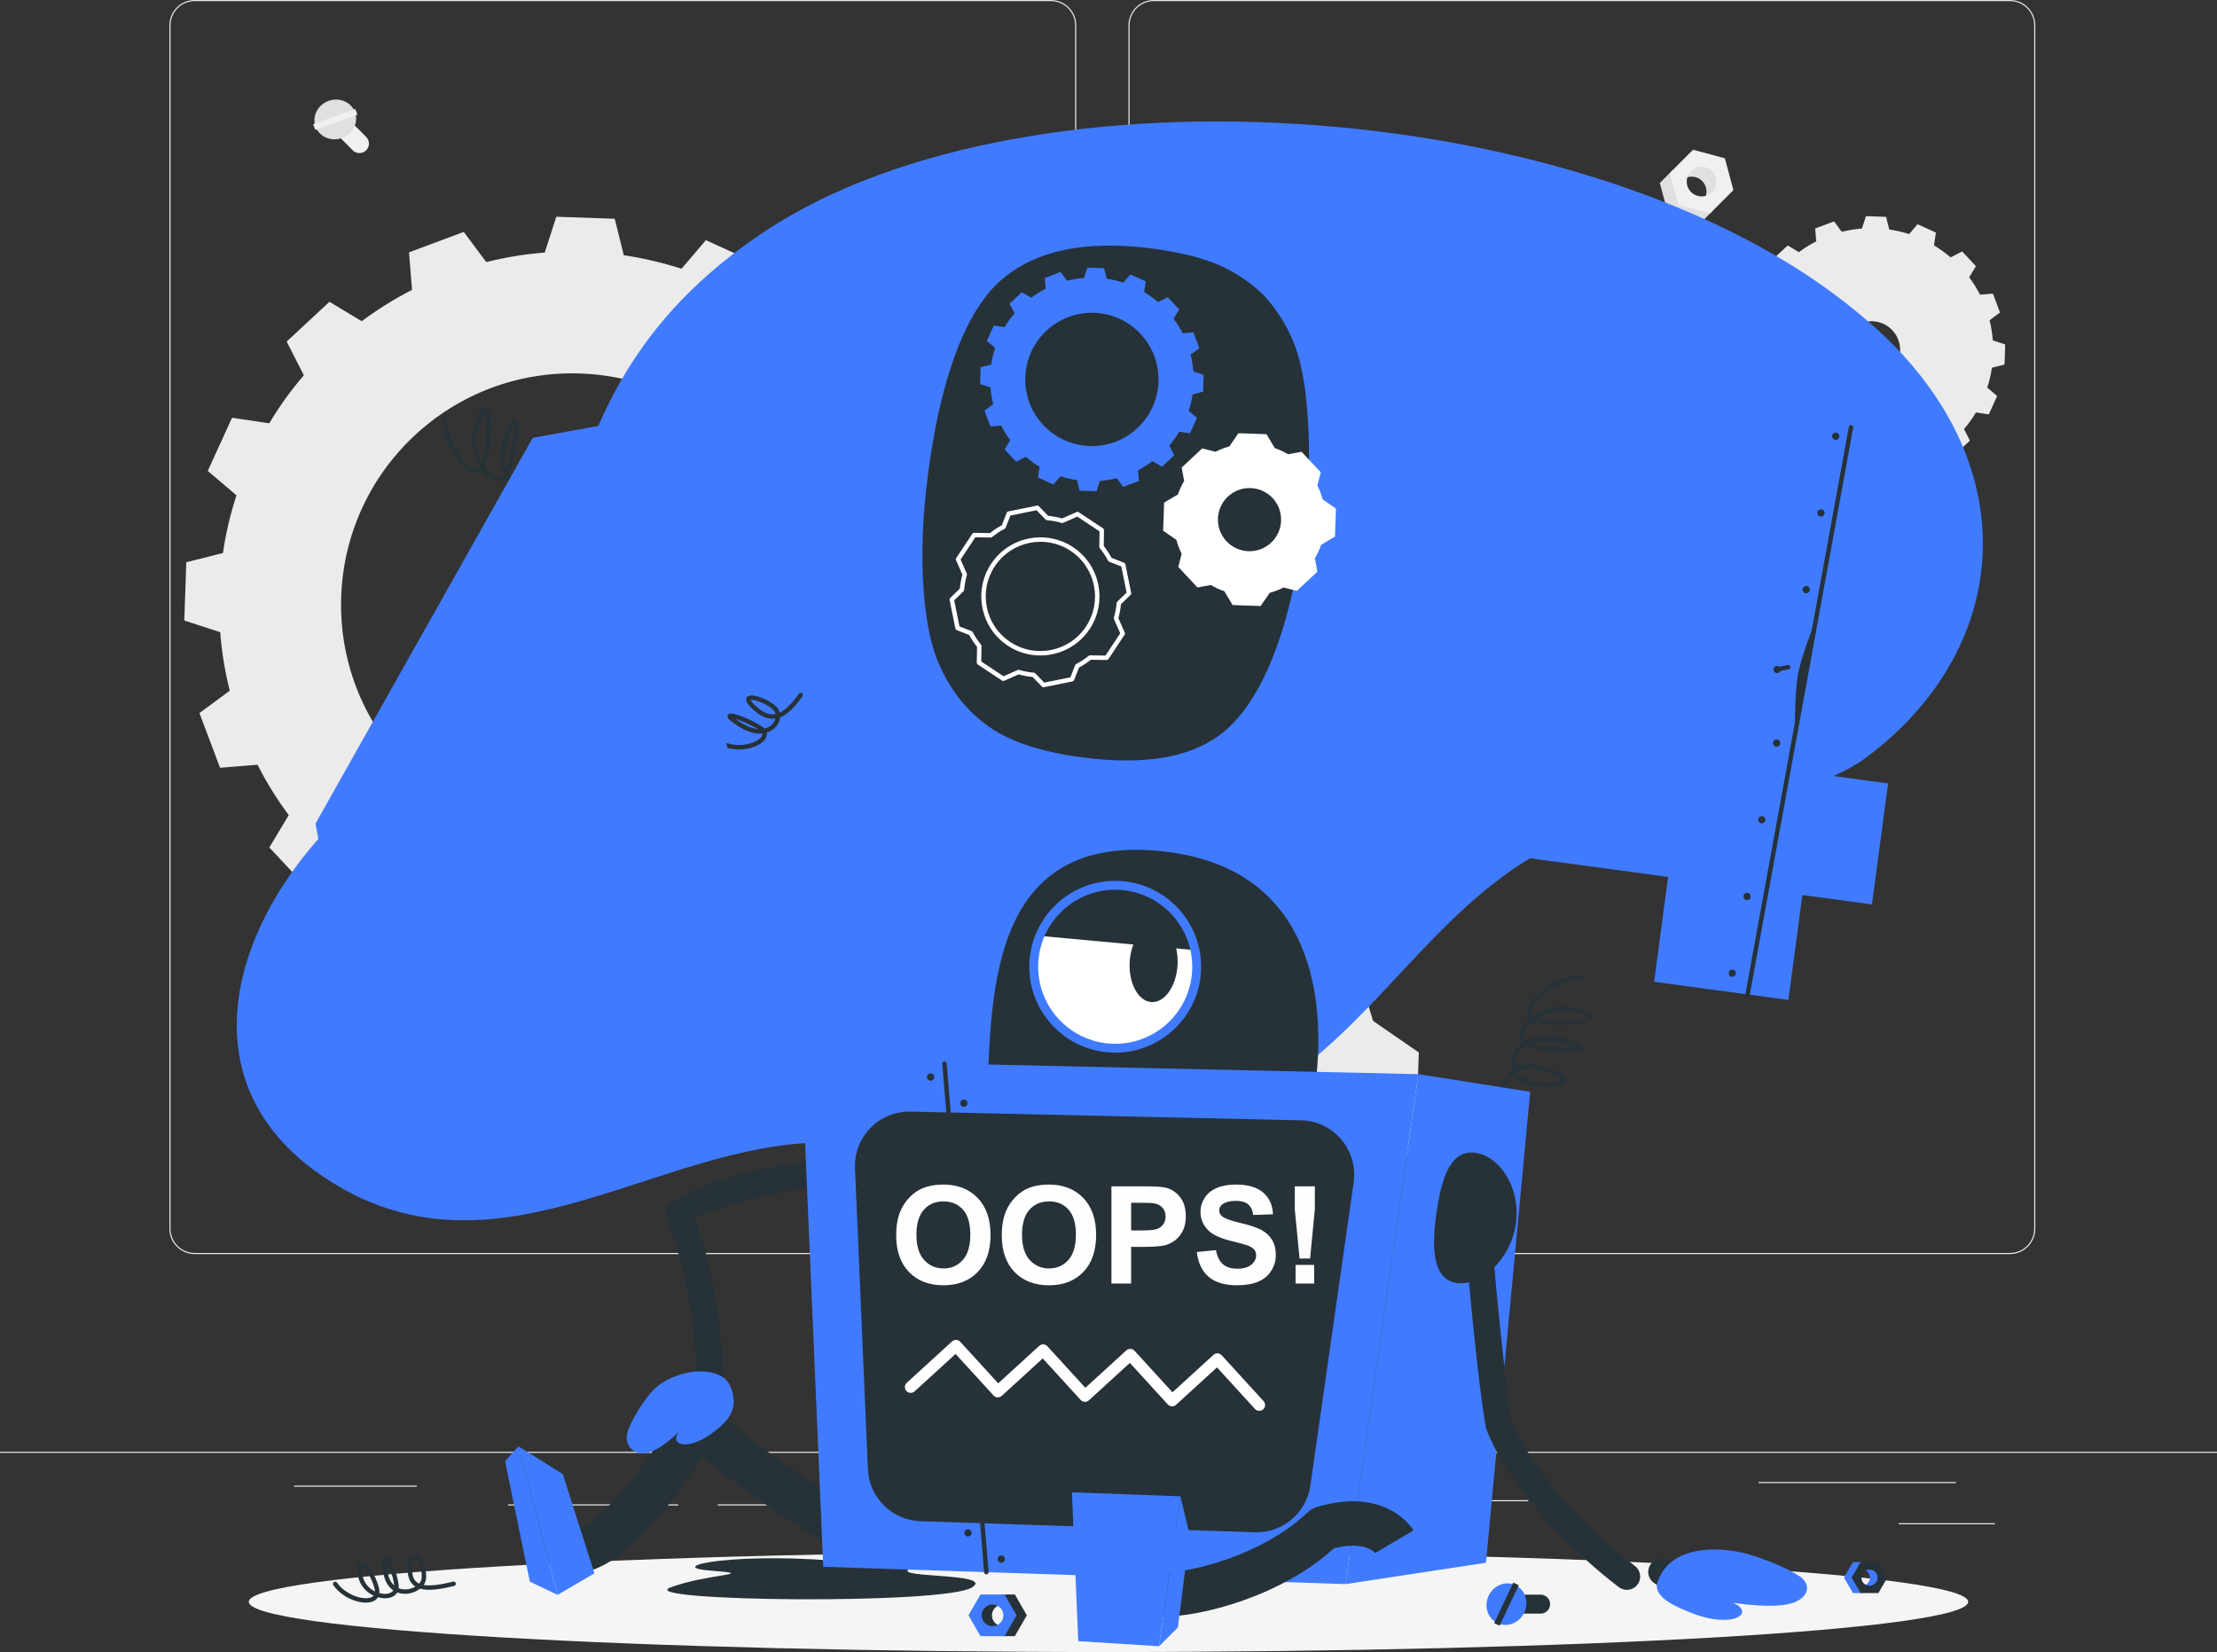 <?xml version="1.0" encoding="UTF-8"?> <!-- Creator: CorelDRAW 2020 (64-Bit) --> <svg xmlns="http://www.w3.org/2000/svg" xmlns:xlink="http://www.w3.org/1999/xlink" xmlns:xodm="http://www.corel.com/coreldraw/odm/2003" xml:space="preserve" width="176.389mm" height="131.448mm" style="shape-rendering:geometricPrecision; text-rendering:geometricPrecision; image-rendering:optimizeQuality; fill-rule:evenodd; clip-rule:evenodd" viewBox="0 0 17977.96 13397.5"><rect x="0" y="0" width="17977.96" height="13397.5" fill="#333333" stroke="none"/> <defs> <style type="text/css"> <![CDATA[ .fil7 {fill:#FEFEFE;fill-rule:nonzero} .fil5 {fill:#263238;fill-rule:nonzero} .fil3 {fill:#407BFF;fill-rule:nonzero} .fil1 {fill:#E0E0E0;fill-rule:nonzero} .fil0 {fill:#EBEBEB;fill-rule:nonzero} .fil2 {fill:#F0F0F0;fill-rule:nonzero} .fil4 {fill:whitesmoke;fill-rule:nonzero} .fil6 {fill:white;fill-rule:nonzero} ]]> </style> </defs> <g id="Слой_x0020_1">  <g id="_1959878743744"> <polygon class="fil0" points="-0,11782.61 17977.96,11782.61 17977.96,11773.65 -0,11773.65 "></polygon> <polygon class="fil0" points="15397.12,12361.35 16176.6,12361.35 16176.6,12352.39 15397.12,12352.39 "></polygon> <polygon class="fil0" points="11166.4,12174.82 12392.82,12174.82 12392.82,12165.82 11166.4,12165.82 "></polygon> <polygon class="fil0" points="14259.62,12027.47 15860.55,12027.47 15860.55,12018.47 14259.62,12018.47 "></polygon> <polygon class="fil0" points="5820.45,12208.75 6220.88,12208.75 6220.88,12199.77 5820.45,12199.77 "></polygon> <polygon class="fil0" points="4119.98,12208.75 5500.3,12208.75 5500.3,12199.77 4119.98,12199.77 "></polygon> <polygon class="fil0" points="2384.14,12056.9 3379.97,12056.9 3379.97,12047.91 2384.14,12047.91 "></polygon> <path class="fil0" d="M1579.01 8.99c-108.23,0 -196.25,88.06 -196.25,196.25l0 9759.58c0,108.19 88.02,196.24 196.25,196.24l6943.04 0c108.16,0 196.21,-88.05 196.21,-196.24l0 -9759.58c0,-108.19 -88.05,-196.25 -196.21,-196.25l-6943.04 0zm6943.04 10161.07l-6943.04 0c-113.15,0 -205.24,-92.08 -205.24,-205.23l0 -9759.58c0,-113.11 92.09,-205.24 205.24,-205.24l6943.04 0c113.12,0 205.2,92.13 205.2,205.24l0 9759.58c0,113.15 -92.08,205.23 -205.2,205.23z"></path> <path class="fil0" d="M9356.15 8.99c-108.19,0 -196.21,88.06 -196.21,196.25l0 9759.58c0,108.19 88.02,196.24 196.21,196.24l6943.06 0c108.19,0 196.24,-88.05 196.24,-196.24l0 -9759.58c0,-108.19 -88.05,-196.25 -196.24,-196.25l-6943.06 0zm6943.06 10161.07l-6943.06 0c-113.11,0 -205.2,-92.08 -205.2,-205.23l0 -9759.58c0,-113.11 92.09,-205.24 205.2,-205.24l6943.06 0c113.15,0 205.23,92.13 205.23,205.24l0 9759.58c0,113.15 -92.08,205.23 -205.23,205.23z"></path> <path class="fil0" d="M4576.33 6777.58c-1034.74,-35.45 -1845.01,-903.2 -1809.54,-1937.97 35.49,-1036 903.25,-1846.2 1937.99,-1810.77 1034.77,35.49 1845,903.14 1809.5,1939.18 -35.45,1034.78 -903.21,1845.04 -1937.95,1809.58l0 -0.01zm3192.74 -1530.67l16.22 -472.49 -290.09 -94.78c-11.94,-161.45 -38.9,-320.84 -77.34,-474.48l245.86 -181.29 -167.01 -443.8 -304.16 24.48c-72.45,-143.5 -157.66,-279.99 -253.12,-408.1l157.56 -262.91 -323.93 -345.58 -271.89 139.23c-122.47,-104.09 -251.55,-198.37 -389.73,-281.71l44.05 -301.82 -431.41 -195.77 -197.65 231.63c-150.58,-48.83 -306.63,-85.4 -468.04,-109.64l-73.5 -295.84 -473.76 -16.22 -93.55 290.09c-162.7,13.13 -320.83,38.93 -474.44,77.34l-182.58 -244.64 -443.77 165.8 24.52 304.19c-143.54,73.67 -280.02,158.85 -408.1,254.32l-261.73 -157.49 -346.79 322.59 139.19 273.12c-104.02,121.25 -198.33,251.63 -280.49,389.8l-301.74 -45.23 -197.01 431.29 232.88 197.72c-48.82,150.58 -86.69,307.82 -109.66,468.04l-297.14 74.68 -16.19 472.5 291.32 94.88c11.89,162.64 38.98,320.87 77.37,474.41l-245.83 181.29 167.01 443.87 304.12 -24.59c72.49,143.54 157.67,280.03 253.13,408.13l-157.56 262.91 323.93 345.65 271.86 -139.26c121.25,104.02 251.59,198.37 389.77,281.74l-45.3 301.68 431.4 195.81 198.91 -231.63c150.58,48.9 306.59,85.43 468.04,109.67l73.46 295.81 473.76 16.29 93.6 -290.16c162.66,-13.13 320.83,-38.91 474.4,-77.35l181.36 244.64 443.77 -165.83 -23.3 -304.04c143.61,-73.71 278.84,-158.96 408.13,-254.42l261.72 157.55 346.79 -322.63 -139.19 -273.09c104.02,-121.28 198.37,-251.61 280.49,-389.82l301.74 45.3 197.01 -431.4 -232.88 -197.69c48.82,-150.55 86.65,-306.56 109.63,-467.99l295.88 -74.76 0.01 -0.01z"></path> <path class="fil0" d="M15005.88 2996.57c-87.66,-93.88 -82.63,-241.09 11.25,-328.78 94.02,-87.77 241.23,-82.7 328.89,11.18 87.66,93.88 82.63,241.09 -11.36,328.85 -93.91,87.69 -241.12,82.63 -328.78,-11.25zm849.14 687.87l119.16 -111.29 -47.61 -93.8c36.47,-42.29 68.76,-87.78 96.84,-134.55l104.16 15.71 67.48 -148.96 -80.14 -68.15c17.33,-52.67 29.84,-106.74 37.79,-161.26l102.54 -25.66 5.28 -163.28 -100.24 -32.36c-4.49,-55.23 -12.98,-109.67 -26.36,-163.71l84.35 -62.86 -57.45 -152.91 -104.7 8.27c-24.81,-48.61 -53.94,-95.6 -87.37,-140.88l54.21 -90.07 -111.56 -119.48 -93.56 47.96c-42.89,-36.49 -87.72,-68.75 -134.55,-96.83l15.15 -104.2 -148.64 -67.82 -68.21 80.18c-52.97,-17.04 -107.01,-29.52 -161.52,-37.5l-25.42 -102.23 -163.24 -5.89 -32.66 100.53c-54.94,4.21 -109.7,12.98 -163.45,26.64l-62.53 -84.57 -153.21 57.14 8.56 104.95c-48.61,24.85 -96.18,53.94 -140.88,87.41l-90.64 -54.25 -119.16 111.28 47.89 94.18c-36.75,42.57 -68.75,87.77 -96.84,134.55l-104.12 -15.76 -67.52 148.97 80.14 68.18c-17.3,52.67 -29.84,106.75 -37.79,161.22l-102.5 25.72 -5.32 163.27 100.28 32.33c4.17,54.94 12.94,109.7 26.32,163.74l-84.61 62.53 57.45 152.96 104.96 -7.98c24.81,48.62 53.94,95.57 87.41,140.84l-54.22 90.07 111.53 119.48 93.6 -47.92c42.86,36.46 87.69,68.75 134.55,96.8l-15.46 103.87 148.64 67.82 68.46 -79.83c53,17.04 106.75,29.23 161.59,37.47l25.38 102.26 163.24 5.86 32.66 -100.54c54.94,-4.17 109.73,-12.94 163.45,-26.64l62.53 84.61 153.24 -57.14 -8.59 -104.99c48.62,-24.81 95.9,-53.64 140.88,-87.37l90.35 53.9z"></path> <path class="fil0" d="M9044.24 9735.91c-490.94,-16.83 -874.43,-428.99 -857.69,-918.53 16.83,-490.95 427.59,-874.49 918.53,-857.67 490.98,16.8 874.53,427.55 857.7,918.5 -16.76,489.57 -427.59,874.51 -918.54,857.69zm2461.25 -1200.56l-371.82 -256.76c-0.1,-0.25 -0.1,-0.61 -0.21,-0.9 -36.74,-135.09 -87.52,-265.11 -149.54,-387.28l95.25 -373.87 -539.3 -577.64 -379.66 69.54c-117.54,-70.18 -243.75,-129.66 -375.88,-175.57 -0.29,-0.07 -0.65,-0.14 -0.94,-0.29l-230.83 -388.68 -789.74 -27.07 -256.8 371.81c-0.47,0.14 -1.01,0.24 -1.47,0.4 -134.95,36.74 -264.83,87.41 -386.89,149.32l-373.7 -95.25 -577.58 539.38 69.36 378.87c-0.07,0.14 -0.14,0.21 -0.21,0.36 -71.62,118.87 -129.7,245.11 -175.61,377.29l-388.61 230.73 -27.07 789.81 372.18 256.98c36.71,136.02 85.9,265.75 149.11,389.01 0.03,0.03 0.03,0.03 0.03,0.11l-94.96 372.75 539.3 577.52 377.33 -69.03c119.09,70.4 245.4,129.94 379.19,175.93 0.07,0.07 0.17,0.11 0.33,0.11l230.44 388.11 789.78 27.07 256.58 -371.57c136.56,-36.74 266.65,-87.45 390.19,-149.54 0.04,0 0.07,0 0.11,-0.07l371.97 94.78 577.58 -539.26 -69.36 -378.97c71.62,-118.87 129.73,-245.18 175.64,-377.36 0,0 0,-0.07 0.04,-0.07l388.75 -230.87 27.04 -789.81 0 -0.01z"></path> <g> <path class="fil0" d="M12105.99 3314c-528.49,0 -967.22,420.5 -985.45,952.69 -18.63,543.58 408.45,1000.97 952.08,1019.63 263.38,8.82 514.57,-85.18 707.18,-265.24 192.47,-179.92 303.43,-423.89 312.46,-686.83 18.58,-543.58 -408.49,-1001.01 -952.08,-1019.63 -11.44,-0.4 -22.87,-0.61 -34.19,-0.61zm1.37 2124.77c-13.31,0 -26.57,-0.25 -39.95,-0.71 -627.28,-21.48 -1120.14,-549.3 -1098.63,-1176.55 21.51,-627.29 550.17,-1120 1176.59,-1098.67 627.28,21.5 1120.13,549.3 1098.63,1176.62 -10.4,303.46 -138.43,584.93 -360.5,792.54 -212.53,198.66 -486.84,306.78 -776.14,306.78zm557.78 -2727.14l0.36 0 -0.36 0zm-891.1 3409.05l539.67 18.49 178.73 -258.81c10.21,-14.78 25.35,-25.49 42.76,-30.17 99.38,-26.71 198.05,-64.54 293.18,-112.4 0.18,-0.07 0.37,-0.14 0.51,-0.25 15.85,-7.77 34.34,-10.2 52.42,-5.49l253.09 64.47 394.65 -368.51 -47.21 -257.95c-3.34,-18.2 0.11,-36.97 9.64,-52.86 52.06,-86.41 96.21,-181.19 131.27,-281.68 5.76,-17.84 17.95,-32.83 33.84,-42.13l270.46 -160.66 18.52 -539.7 -259.03 -178.87c-13.53,-9.32 -23.67,-22.83 -28.87,-38.43 -0.65,-1.95 -1.22,-4 -1.76,-6.08 -27.07,-99.16 -64.72,-196.61 -111.96,-289.62 -8.35,-16.43 -10.4,-35.28 -5.86,-53.1l64.86 -254.5 -368.55 -394.76 -258.49 47.35c-18.12,3.3 -36.78,-0.07 -52.57,-9.5 -89.89,-53.64 -184.82,-97.98 -282.11,-131.82 -5.5,-1.91 -11.07,-4.45 -15.86,-7.37 -10.5,-6.47 -19.23,-15.35 -25.49,-25.92l-160.79 -270.72 -539.7 -18.52 -178.84 259.03c-10.64,15.43 -26.57,26.33 -44.69,30.68 -99.85,27.36 -196.97,64.89 -289.59,111.89 -16.43,8.34 -35.35,10.43 -53.1,5.86l-254.39 -64.83 -394.69 368.59 47.21 257.87c2.95,16.22 0.58,32.9 -6.8,47.64 -1.04,2.05 -2.15,4.1 -3.41,6.12 -52.17,86.73 -96.4,181.76 -131.38,282.57 -5.9,16.9 -17.58,31.21 -32.97,40.34l-270.68 160.76 -18.49 539.63 259.24 179.06c14.78,10.17 25.45,25.31 30.13,42.64 27.94,103.41 65.59,201.6 111.82,291.89 2.7,5.15 4.75,10.65 6.16,16.33 3.05,12.19 3.05,24.95 -0.07,37.14l-64.65 253.63 368.53 394.61 256.66 -46.91c18.05,-3.27 36.6,0.07 52.31,9.31 91.52,54.12 186.91,98.45 283.59,131.79 17.48,5.56 32.62,17.37 42.25,33.58l160.51 270.31 0.02 0.01zm578.53 171.69c-0.87,0 -1.69,0 -2.59,-0.04l-622.64 -21.32c-25.86,-0.87 -49.48,-14.88 -62.67,-37.11l-167.66 -282.36c-89.14,-32.33 -176.98,-73.1 -261.84,-121.43l-269.92 49.37c-25.49,4.78 -51.48,-3.95 -69.14,-22.87l-425.21 -455.31c-17.65,-18.95 -24.45,-45.52 -18.09,-70.58l67.89 -266.44c-41.24,-84.38 -75.76,-174.53 -102.8,-268.59l-270.79 -187.01c-21.28,-14.67 -33.61,-39.23 -32.75,-65.08l21.35 -622.65c0.87,-25.85 14.85,-49.47 37.11,-62.67l282.82 -167.95c33.55,-91.83 74.22,-179.28 121.18,-260.61l-49.63 -270.86c-4.64,-25.42 4,-51.53 22.87,-69.14l455.38 -425.25c18.92,-17.72 45.53,-24.45 70.58,-18.09l267.33 68.15c86.48,-42.07 176.34,-76.74 267.84,-103.24l186.86 -270.56c14.67,-21.29 38.79,-34.45 65.05,-32.76l622.64 21.35c25.86,0.91 49.47,14.85 62.67,37.11l168.02 282.87c89.21,32.69 176.41,73.35 259.82,121.25l271.61 -49.77c25.49,-4.64 51.49,3.95 69.17,22.87l425.18 455.41c17.65,18.91 24.49,45.48 18.09,70.58l-68.14 267.4c42.1,86.51 76.73,176.33 103.23,267.73l270.56 186.86c21.32,14.67 33.62,39.19 32.76,65.04l-21.32 622.72c-0.9,25.82 -14.88,49.47 -37.14,62.67l-282.94 168.02c-33.51,91.76 -74.14,179.17 -121.03,260.43l49.59 270.96c4.68,25.42 -3.95,51.53 -22.86,69.14l-455.35 425.15c-18.92,17.68 -45.45,24.52 -70.58,18.08l-266.11 -67.81c-87.73,42.35 -178.06,76.98 -269.24,103.19l-186.69 270.36c-14.2,20.53 -37.57,32.76 -62.49,32.76l0 0.02z"></path> </g> <polygon class="fil1" points="13786.91,1811.14 13528.96,1741.85 13459.69,1483.95 13560.7,1382.99 13667.24,1603.65 13887.9,1710.15 "></polygon> <path class="fil1" d="M13802.92 1638.49c47,-47 47,-123.58 0,-170.58 -47,-46.96 -123.22,-46.63 -170.22,0.37l128.29 -192.48 172.06 86.98 37.71 180.79 -167.84 94.92z"></path> <path class="fil2" d="M13883.56 1557.87c47,-47 47,-123.61 0,-170.58 -46.99,-46.99 -123.21,-46.63 -170.21,0.37 -47,46.96 -47,122.9 0,169.85 47,47 123.22,47.35 170.21,0.36zm-343.19 -154.52l188.98 -189.03 257.95 69.26 69.26 257.95 -189.03 189.03 -257.91 -69.29 -69.25 -257.91z"></path> <polygon class="fil1" points="3243.99,8692.56 3382.38,8655.38 3419.56,8516.98 3365.37,8462.79 3308.19,8581.15 3189.78,8638.36 "></polygon> <path class="fil1" d="M3235.39 8599.92c-25.21,-25.24 -25.21,-66.34 0,-91.54 25.21,-25.21 66.13,-25.03 91.36,0.17l-68.86 -103.27 -92.33 46.67 -20.24 97.01 90.07 50.95z"></path> <path class="fil2" d="M3192.12 8556.62c-25.21,-25.21 -25.21,-66.3 0,-91.51 25.21,-25.21 66.12,-25.02 91.36,0.18 25.21,25.21 25.21,65.94 0,91.15 -25.25,25.21 -66.16,25.38 -91.36,0.17zm184.16 -82.91l-101.43 -101.42 -138.39 37.14 -37.18 138.43 101.43 101.43 138.43 -37.18 37.14 -138.4z"></path> <path class="fil2" d="M2745.69 1104.21l114.89 114.89c29.91,29.91 78.85,29.91 108.76,0 29.91,-29.91 29.91,-78.86 0,-108.77l-114.88 -114.85c-29.91,-29.91 -78.85,-29.91 -108.77,0 -29.91,29.92 -29.91,78.86 0,108.73z"></path> <path class="fil1" d="M2664.75 818.11c88.53,-31.79 184.49,9.77 214.34,92.91 29.84,83.09 -17.73,176.18 -106.25,208 -88.52,31.78 -184.49,-9.78 -214.33,-92.87 -29.84,-83.1 17.72,-176.22 106.24,-208.04z"></path> <polygon class="fil2" points="2539.55,1006.76 2556.2,1053.15 2898.04,930.37 2881.4,884.01 "></polygon> <path class="fil3" d="M15062.31 2533.88c1412.59,1144.83 1277.12,2716.48 66.3,3612.45 -580.68,429.72 -1749.94,346.42 -2415.01,649.76 -867.62,395.72 -1308.01,1128.66 -1972.86,1713.81 -1653.76,1455.49 -2191.66,735.98 -4074.48,755.02 -1323.72,13.41 -2582.06,1129.13 -3908.27,363.05 -1620.82,-936.25 -617.11,-2810.95 706.28,-3534.73 1519.94,-831.31 563.72,-2785.51 2750.06,-4225.08 2150.7,-1416.09 6749.96,-1082.2 8847.99,665.73l-0.01 0.01z"></path> <path class="fil4" d="M15960.45 12990.37c0,224.87 -3121.22,407.13 -6971.46,407.13 -3850.22,0 -6971.44,-182.26 -6971.44,-407.13 0,-224.87 3121.22,-407.13 6971.44,-407.13 3850.24,0 6971.46,182.26 6971.46,407.13z"></path> <path class="fil5" d="M3928.82 3336.57c-6.03,5.58 -23.54,28.22 -48.61,115.81 -33.04,115.52 -12.7,220.88 26.13,296.49 7.48,-15.6 12.63,-33.58 16.19,-50.45 37.32,-176.54 26.46,-336.29 6.29,-361.86zm236.8 113.26c-9.27,17.48 -24.88,53.4 -48.18,126.92 -30.85,97.37 -31.03,175.57 -13.84,235.44 1.22,-3.02 2.33,-6.04 3.34,-9.02 42.32,-123.65 62.93,-293.93 58.68,-353.34zm257.87 151.49c-0.1,0 -20.31,0.14 -65.69,84.38 -51.99,96.55 -65.26,175.97 -40.52,242.96 3.03,8.15 6.58,16.18 10.79,24.08 19.2,-8.24 35.63,-21.61 47.5,-39.73 50.34,-76.94 74.46,-235.08 55.73,-296.89 -3.81,-12.62 -7.77,-14.81 -7.81,-14.81zm203.34 592.18c-2.16,0 -4.35,-0.4 -6.5,-1.22 -161.84,-62.67 -258.67,-123.9 -308.94,-197.46 -36.53,7.33 -77.45,2.48 -116.21,-16 -37.72,-17.91 -73.97,-49.23 -100,-94.28 -24.27,18.73 -54.25,23.84 -87.19,13.48 -36.53,-11.47 -74.54,-42.25 -106.14,-86.7 -20.1,14.53 -40.7,16.73 -55.83,15.46 -106.9,-8.69 -251.73,-221.49 -262.12,-448.25 -0.47,-9.9 7.2,-18.35 17.12,-18.73 9.7,-0.87 18.34,7.19 18.8,17.11 9.85,215.2 147.74,407.41 229.11,414.03 13.19,1.29 24.27,-2.83 33.5,-10.07 -48.82,-85.65 -74.17,-207.86 -36.77,-338.41 30.91,-108.05 58.25,-150.26 91.04,-142.46 61.95,15.42 53.83,250.69 21.04,405.88 -7.45,35.19 -18.19,60.44 -30.42,78.49 28.41,41.89 61.99,70.07 91.43,79.35 26.33,8.28 45.81,1.26 60.2,-12.43 -28.26,-69.57 -34.09,-164.46 4.24,-285.42 50.48,-159.24 70.8,-163.57 82.95,-166.11 8.55,-1.83 17.07,1.01 23.16,7.91 33.22,37.51 -6.47,284.81 -48.33,407.17 -5.42,15.89 -12.15,29.8 -20.03,41.59 22.33,43.77 55.23,73.57 89.64,89.93 27.61,13.13 55.95,17.91 81.73,15.5 -3.24,-6.84 -6.16,-13.7 -8.74,-20.75 -28.51,-77.2 -14.6,-166.3 42.57,-272.47 37.94,-70.41 68.89,-103.24 97.37,-103.27l0.04 0c8.45,0 24.27,3.13 35.45,23.8 31.36,57.89 8.67,248.78 -53.32,343.53 -14.61,22.32 -34.78,39.26 -58.15,50.3 48.15,63.32 139.62,119.16 285.78,175.79 9.27,3.6 13.88,13.99 10.28,23.27 -2.77,7.11 -9.56,11.47 -16.76,11.47z"></path> <path class="fil5" d="M6087.35 5676.02c2.02,5.61 10,20.38 41.93,49.9 53.43,49.41 102.04,71.38 148.53,66.27 3.81,-0.36 7.65,-0.94 11.51,-1.69 -2.56,-10.93 -7.77,-21.03 -15.6,-29.7 -50.62,-55.45 -161.8,-90.54 -186.37,-84.78zm-125.49 152.77c12.09,8.92 29.41,20.71 54.15,36.21 48.79,30.49 92.3,44.58 129.44,47.54 -59.57,-36.93 -137.49,-69.61 -183.59,-83.75zm31.93 249.39c-54.83,0 -112.5,-12.52 -164.03,-42.76 -8.55,-5.07 -11.39,-16.03 -6.4,-24.59 5,-8.62 16.04,-11.39 24.59,-6.43 128.3,75.33 294.09,22.76 328.21,-32.11 3.95,-6.4 7.58,-14.61 5.29,-24.13 -50.74,5.39 -113.15,-8.06 -184.49,-52.68 -91.52,-57.2 -98.56,-74.21 -97.99,-87.84 0.37,-8.02 4.93,-15.06 12.26,-18.8 35.77,-18.16 197.94,56.6 265.54,101.01 8.85,5.82 16.29,12.11 22.33,18.8 29.91,-7.27 53.03,-22.73 68.42,-41.21 10.57,-12.66 17.62,-26.5 21.14,-40.34 -2.41,0.36 -4.81,0.64 -7.23,0.9 -57.45,5.79 -115.13,-18.92 -176.58,-75.69 -42.21,-39.02 -58.61,-65.91 -53.14,-87.24 1.76,-6.76 7.45,-18.88 25.86,-23.47 49.73,-12.37 172.48,39.94 222.67,94.99 11.33,12.33 18.99,26.93 23.09,42.53 46.93,-22.04 96.54,-71.48 155.3,-153.57 5.79,-8.08 16.97,-9.96 25.09,-4.17 8.05,5.79 9.93,17.01 4.14,25.1 -67.92,94.88 -124.56,148.67 -181.43,170.64 -2.23,25.32 -12.7,51.06 -31.25,73.35 -18.23,21.82 -44.81,40.6 -78.42,50.74 3.56,16.18 0.33,33.29 -10.07,50.04 -30.31,48.8 -117.25,86.91 -212.89,86.91l-0.01 0z"></path> <path class="fil3" d="M3634.92 6543.84l933.38 -1638.4 260.46 1421.55 -1193.85 216.85 0.01 0zm2835.05 -514.99l-560.27 101.75 -508.63 -2776.21 -1080.98 196.35 -1761.44 3128.12 189.13 1032.22 2259.37 -410.4 154.72 844.25 1080.95 -196.36 -154.69 -844.24 560.26 -101.79 -178.41 -973.68 0 -0.01z"></path> <path class="fil3" d="M10982.03 3165.53c-20.92,-191.79 -59.22,-362.19 -114.95,-511.22 -55.73,-149 -139.51,-295.13 -251.33,-438.27 -111.83,-143.18 -264.1,-267.4 -456.79,-372.72 -192.73,-105.29 -447.08,-178.6 -763.09,-219.8 -657.71,-85.69 -1170.41,31.1 -1538.23,350.21 -367.9,319.18 -609.92,930.57 -726.24,1834.19 -47.32,367.5 -59.04,707.22 -35.13,1019.17 23.84,311.91 81.08,562.79 171.8,752.67 124.08,266.75 299.69,479.76 526.71,638.97 226.99,159.25 537.98,264.63 933.06,316.12 704.59,91.79 1226.78,-43.47 1566.57,-405.87 339.71,-362.33 565.12,-974.81 676.15,-1837.39 49.54,-384.77 53.32,-760.11 11.47,-1126.07z"></path> <path class="fil5" d="M9052.47 6165.75c-86.48,-2.96 -178.49,-10.75 -273.52,-23.16 -329.18,-42.83 -583.85,-126.14 -757.02,-247.63 -170.83,-119.81 -300.09,-277.44 -395.22,-482.03l-1.76 -3.7c-69.14,-144.65 -114.31,-350.72 -134.29,-612.26 -21.76,-283.62 -10.65,-599.38 33.04,-938.56 128.32,-996.73 393.39,-1412.58 593.16,-1585.9 232.92,-202.07 547.25,-293.4 961.07,-279.24 84.79,2.87 174.57,10.47 266.86,22.47 265.58,34.59 475.7,93.38 624.55,174.63 144.15,78.82 256.78,169.35 334.75,269.17 86.43,110.61 151.19,222.71 192.5,333.25 43.98,117.61 75,257.45 92.23,415.58 38.29,334.74 34.69,681.5 -10.54,1032.73 -99.7,774.45 -292.28,1318.61 -572.42,1617.33 -207.79,221.66 -519.63,322.2 -953.32,307.35 -0.04,-0.03 -0.07,-0.03 -0.07,-0.03l0 0.01z"></path> <path class="fil3" d="M8835.85 3617.36c-298.26,-10.21 -531.83,-260.32 -521.62,-558.61 10.25,-298.61 260.36,-532.15 558.65,-521.94 298.26,10.21 531.79,260.33 521.58,558.94 -10.24,298.29 -260.35,531.82 -558.61,521.61zm920.29 -441.2l4.68 -136.2 -83.64 -27.29c-3.41,-46.53 -11.21,-92.51 -22.29,-136.78l70.87 -52.24 -48.14 -127.93 -87.66 7.04c-20.89,-41.35 -45.45,-80.72 -72.96,-117.61l45.42 -75.8 -93.38 -99.6 -78.35 40.1c-35.31,-29.99 -72.53,-57.17 -112.36,-81.19l12.69 -86.98 -124.34 -56.44 -57 66.8c-43.4,-14.1 -88.38,-24.67 -134.86,-31.61l-21.22 -85.28 -136.56 -4.68 -26.97 83.6c-46.88,3.77 -92.47,11.22 -136.74,22.29l-52.64 -70.51 -127.89 47.79 7.04 87.69c-41.38,21.25 -80.72,45.77 -117.65,73.31l-75.43 -45.41 -99.96 92.97 40.13 78.75c-29.99,34.92 -57.17,72.49 -80.83,112.36l-86.97 -13.09 -56.81 124.34 67.13 57c-14.06,43.44 -24.99,88.74 -31.61,134.9l-85.65 21.54 -4.67 136.21 83.98 27.36c3.42,46.85 11.22,92.48 22.3,136.71l-70.88 52.28 48.15 127.93 87.66 -7.04c20.88,41.35 45.45,80.68 72.96,117.61l-45.42 75.79 93.38 99.6 78.38 -40.13c34.95,30 72.49,57.21 112.33,81.23l-13.05 86.97 124.34 56.41 57.34 -66.73c43.4,14.06 88.39,24.59 134.91,31.57l21.17 85.33 136.57 4.64 26.97 -83.64c46.88,-3.77 92.47,-11.18 136.74,-22.29l52.28 70.51 127.93 -47.78 -6.73 -87.66c41.39,-21.22 80.37,-45.81 117.65,-73.31l75.44 45.41 99.96 -93.01 -40.13 -78.67c29.99,-34.98 57.17,-72.56 80.87,-112.36l86.98 13.05 56.77 -124.37 -67.13 -57c14.09,-43.4 24.98,-88.34 31.6,-134.9l85.29 -21.54z"></path> <path class="fil6" d="M10123.7 4470.08c-141.53,-4.85 -252.05,-123.61 -247.2,-264.74 4.82,-141.52 123.22,-252.08 264.74,-247.23 141.53,4.86 252.05,123.22 247.23,264.78 -4.85,141.09 -123.25,252.05 -264.77,247.19zm709.44 -346.03l-107.18 -74.04c0,-0.07 -0.04,-0.17 -0.04,-0.21 -10.6,-38.93 -25.24,-76.44 -43.1,-111.68l27.43 -107.76 -155.43 -166.48 -109.45 20.03c-33.87,-20.24 -70.26,-37.35 -108.33,-50.58 -0.07,-0.04 -0.18,-0.04 -0.25,-0.07l-66.56 -112.07 -227.62 -7.77 -74.04 107.15 -0.39 0.1c-38.91,10.61 -76.34,25.21 -111.54,43.04l-107.72 -27.44 -166.47 155.47 19.99 109.2c-0.04,0.04 -0.04,0.07 -0.07,0.11 -20.64,34.27 -37.4,70.65 -50.62,108.73l-112 66.51 -7.81 227.67 107.26 74.04c10.6,39.22 24.77,76.62 43,112.18 0,0 0,0 0,0.04l-27.37 107.4 155.44 166.51 108.76 -19.92c34.34,20.28 70.76,37.47 109.31,50.7 0.03,0 0.07,0.04 0.1,0.04l66.41 111.86 227.62 7.8 73.97 -107.07c39.37,-10.61 76.88,-25.21 112.47,-43.11l0.04 0 107.21 27.28 166.48 -155.43 -19.96 -109.24c20.64,-34.27 37.35,-70.68 50.59,-108.76l0.03 0 112.04 -66.6 7.8 -227.62 0 -0.01z"></path> <path class="fil3" d="M11432.34 2074.13c-9.36,-52.35 25.56,-102.29 77.74,-111.61 52.35,-9.39 102.29,25.39 111.64,77.74 9.39,52.32 -25.38,102.23 -77.74,111.61 -52.2,9.36 -102.29,-25.42 -111.64,-77.74zm182.94 233.23l18.73 -45.16c0.03,-0.04 0.07,-0.04 0.11,-0.04 13.44,-6.97 26.06,-15.28 37.57,-24.62l41.75 1.61 48.9 -70.21 -16 -38.62c4.78,-14.02 8.19,-28.69 10.06,-43.77 0,0 0,-0.07 0,-0.07l35.89 -33.29 -15.02 -84.21 -45.2 -18.7c-0.03,-0.07 -0.07,-0.1 -0.07,-0.14 -6.97,-13.44 -15.28,-26.07 -24.59,-37.57l1.58 -41.72 -70.18 -48.89 -38.55 15.96c0,0 0,-0.04 -0.03,-0.04 -14.21,-4.88 -28.87,-8.15 -43.91,-10.03l-33.26 -35.89 -84.21 15.07 -18.73 45.22c-13.56,6.94 -26.17,15.15 -37.79,24.63l0 0 -41.64 -1.58 -48.86 70.18 15.86 38.33c-4.75,14.24 -8.16,28.94 -10,44.15 0,0 0,0.03 0,0.03l-35.85 33.23 15.06 84.17 45.16 18.73c6.97,13.63 15.28,26.21 24.67,37.9 0,0.03 0,0.03 0,0.03l-1.58 41.49 70.22 48.9 38.51 -15.96c14.2,4.92 28.91,8.16 43.94,10.03l0 0 33.26 35.89 84.21 -15.06z"></path> <path class="fil3" d="M10628.84 2068.81l-27.48 -23.2c47.75,-56.52 115.46,-128.15 216.02,-180.82l16.68 31.89c-107.22,56.1 -175.9,137.43 -205.23,172.13z"></path> <path class="fil3" d="M10915.88 1864.31l-14.2 -33.08c136.02,-58.25 278.12,-80.97 422.08,-67.59l-3.34 35.82c-138.03,-13.17 -274.12,8.91 -404.54,64.86z"></path> <path class="fil3" d="M10847.98 2113.05l-29.7 -20.2c73.85,-108.48 219.81,-202.94 354.92,-229.72l6.97 35.23c-126.6,25.17 -263.22,113.44 -332.2,214.69z"></path> <path class="fil6" d="M8067.27 4592c-65.37,98.63 -88.38,216.85 -64.83,332.88 23.55,115.96 90.86,215.88 189.52,281.24 203.76,134.99 479.26,79.14 614.16,-124.48 134.98,-203.65 79.14,-479.29 -124.48,-614.38 -203.58,-134.95 -479.19,-78.99 -614.38,124.73zm368.84 723.72c-90.89,0 -182.73,-25.75 -263.99,-79.6 -106.68,-70.69 -179.45,-178.7 -204.9,-304.09 -25.49,-125.42 -0.57,-253.24 70.11,-359.92l0 0c146.17,-220.23 444.13,-280.67 664.22,-134.83 220.12,146.09 280.49,444.05 134.58,664.25 -92.05,138.9 -244.6,214.19 -400,214.19l-0.01 0zm-176.84 116.31c1.72,0 3.41,0.25 5.08,0.76 38.51,11.28 78.56,18.76 119.05,22.15 4.35,0.36 8.42,2.26 11.44,5.39l73.2 75.47 212.18 -43.04 38.11 -98.27c1.59,-4.06 4.61,-7.44 8.45,-9.42 36.07,-18.8 70.11,-41.17 101.26,-66.56 3.27,-2.66 6.97,-4.49 11.61,-4.03l124.8 1.88 119.59 -180.46 -50.48 -114.49c-1.68,-3.84 -1.98,-8.19 -0.78,-12.26 11.35,-39.23 18.8,-79.32 22.15,-119.05 0.36,-4.35 2.26,-8.38 5.39,-11.44l75.47 -73.21 -43 -212.21 -98.09 -38c-4.17,-1.62 -7.55,-4.72 -9.57,-8.74 -18.69,-35.95 -41.1,-69.86 -66.56,-100.85 -2.69,-3.31 -4.13,-7.44 -4.1,-11.72l1.95 -124.88 -180.5 -119.63 -114.19 50.34c-3.84,1.69 -8.19,1.98 -12.26,0.87 -38.98,-11.36 -79.17,-18.81 -119.48,-22.19 -4.31,-0.33 -8.38,-2.26 -11.39,-5.36l-73.1 -75.4 -212.21 43.04 -38.01 98.05c-1.58,4.07 -4.6,7.45 -8.48,9.46 -35.82,18.63 -69.9,41.06 -101.25,66.67 -3.31,2.66 -7.66,4.57 -11.73,4.13l-124.72 -1.94 -119.63 180.49 50.41 114.31c2.15,4.93 2.01,10.54 -0.37,15.32 -10.13,35.92 -17.58,76.01 -20.92,116.24 -0.36,4.32 -2.26,8.38 -5.39,11.44l-75.47 73.17 43.04 212.18 97.98 38.01c4.39,1.68 7.91,4.99 9.86,9.23 18.62,35.67 40.95,69.5 66.3,100.35 2.7,3.27 4.21,7.51 4.14,11.76l-1.91 124.8 180.46 119.7 114.48 -50.52c2.3,-1.01 4.75,-1.55 7.23,-1.55zm202.68 141.32c-4.81,0 -9.49,-1.95 -12.9,-5.47l-75.4 -77.74c-38.36,-3.59 -76.37,-10.64 -113.08,-21.03l-117.51 51.81c-5.56,2.56 -12.04,1.91 -17.18,-1.44l-196.85 -130.52c-5.11,-3.41 -8.13,-9.13 -8.02,-15.28l1.94 -128.12c-23.91,-29.77 -45.23,-62.09 -63.5,-96.25l-100.85 -39.13c-5.72,-2.19 -9.93,-7.15 -11.15,-13.16l-46.93 -231.49c-1.21,-6 0.72,-12.19 5.11,-16.5l77.71 -75.33c3.6,-38.22 10.64,-76.23 21,-113.26l-51.74 -117.32c-2.49,-5.65 -1.95,-12.09 1.44,-17.22l130.48 -196.86c3.38,-5.11 8.19,-8.27 15.28,-8.05l128.05 1.98c30.06,-24.01 62.42,-45.34 96.33,-63.46l39.12 -100.93c2.23,-5.72 7.23,-9.89 13.2,-11.11l231.49 -46.96c6,-1.15 12.18,0.75 16.46,5.11l75.29 77.62c38.26,3.56 76.34,10.68 113.37,21.04l117.33 -51.75c5.56,-2.44 12.04,-1.87 17.18,1.48l196.85 130.48c5.11,3.42 8.13,9.13 8.06,15.29l-1.98 128.18c23.94,29.84 45.26,62.13 63.46,96.18l100.93 39.16c5.72,2.23 9.89,7.15 11.11,13.16l46.93 231.49c1.21,6 -0.72,12.22 -5.11,16.5l-77.74 75.4c-3.53,37.75 -10.61,75.72 -21.04,113.01l51.85 117.54c2.48,5.61 1.91,12.12 -1.48,17.18l-130.48 196.86c-3.38,5.07 -8.73,7.65 -15.25,8.01l-128.11 -1.91c-29.84,23.81 -62.17,45.06 -96.18,63.21l-39.23 101.15c-2.23,5.72 -7.2,9.89 -13.2,11.15l-231.45 46.91c-1.22,0.25 -2.41,0.37 -3.6,0.37z"></path> <path class="fil3" d="M12455.41 5967.95l1393.57 -1270.25 -191.1 1432.55 -1202.47 -162.31 0.01 0.01zm2855.58 385.38l-564.32 -76.16 373.22 -2797.69 -1088.78 -146.91 -2641.08 2431.55 -138.76 1040.2 2275.69 307.13 -113.48 850.79 1088.79 146.92 113.47 -850.76 564.33 76.12 130.91 -981.19 0 -0.01z"></path> <path class="fil5" d="M14171.44 8082.49c-1.08,0 -2.16,-0.1 -3.24,-0.29 -9.77,-1.79 -16.25,-11.14 -14.45,-20.92l838.71 -4599.84c1.76,-9.7 11.22,-15.82 20.92,-14.45 9.74,1.8 16.22,11.18 14.42,20.92l-838.71 4599.84c-1.58,8.66 -9.13,14.74 -17.65,14.74z"></path> <path class="fil5" d="M14915.65 3538.71c-0.57,16.26 -14.2,28.99 -30.45,28.45 -16.25,-0.58 -29.02,-14.21 -28.44,-30.5 0.54,-16.25 14.2,-28.98 30.45,-28.44 16.25,0.57 28.98,14.24 28.44,30.49z"></path> <path class="fil5" d="M14795.82 4160.78c-0.58,16.25 -14.21,28.98 -30.45,28.44 -16.26,-0.57 -29.02,-14.2 -28.45,-30.49 0.54,-16.26 14.21,-28.99 30.45,-28.45 16.26,0.58 28.99,14.24 28.45,30.5z"></path> <path class="fil5" d="M14676 4782.85c-0.54,16.26 -14.21,28.98 -30.46,28.44 -16.25,-0.57 -29.01,-14.2 -28.44,-30.49 0.54,-16.26 14.2,-28.95 30.45,-28.45 16.26,0.58 29.02,14.24 28.45,30.5z"></path> <path class="fil5" d="M14440.37 5430.4c-0.57,16.29 -14.2,29.02 -30.45,28.45 -16.29,-0.58 -29.02,-14.21 -28.45,-30.45 0.54,-16.26 14.21,-28.99 30.46,-28.45 16.25,0.58 28.98,14.21 28.44,30.45z"></path> <path class="fil5" d="M14436.34 6026.97c-0.54,16.26 -14.21,29.02 -30.46,28.45 -16.25,-0.58 -28.98,-14.21 -28.44,-30.5 0.57,-16.25 14.2,-28.98 30.45,-28.44 16.26,0.57 29.02,14.24 28.45,30.49z"></path> <path class="fil5" d="M14316.52 6649.03c-0.58,16.25 -14.21,29.02 -30.45,28.44 -16.26,-0.57 -29.02,-14.2 -28.45,-30.49 0.54,-16.26 14.21,-28.99 30.45,-28.45 16.26,0.58 28.99,14.24 28.45,30.5z"></path> <path class="fil5" d="M14196.72 7271.1c-0.58,16.26 -14.21,29.02 -30.45,28.45 -16.26,-0.58 -28.99,-14.21 -28.45,-30.5 0.58,-16.25 14.21,-28.98 30.45,-28.44 16.26,0.57 28.98,14.24 28.45,30.49z"></path> <path class="fil5" d="M14076.87 7893.17c-0.54,16.25 -14.2,29.01 -30.45,28.44 -16.25,-0.57 -28.98,-14.2 -28.44,-30.5 0.57,-16.25 14.2,-28.94 30.45,-28.44 16.25,0.57 28.98,14.24 28.44,30.5z"></path> <path class="fil5" d="M14410.91 5447.4c-8.27,0 -15.75,-5.76 -17.54,-14.24 -2.09,-9.67 4.06,-19.24 13.8,-21.32l89.28 -19.16c9.86,-1.95 19.27,4.06 21.35,13.8 2.09,9.71 -4.1,19.24 -13.8,21.36l-89.31 19.16c-1.26,0.25 -2.52,0.4 -3.78,0.4z"></path> <path class="fil5" d="M14709.01 5116.14c0,0 -80.47,209.58 -107.54,336.55 -27.08,127.03 -28.73,410.8 -28.73,410.8l136.27 -747.34 0 -0.01z"></path> <path class="fil5" d="M14572.76 5881.46l-0.11 0c-9.92,-0.07 -17.91,-8.16 -17.87,-18.08 0.07,-11.65 1.94,-287.07 29.12,-414.43 27.08,-126.93 105.03,-330.66 108.34,-339.29 3.56,-9.23 13.91,-13.84 23.23,-10.31 9.27,3.56 13.91,13.98 10.36,23.23 -0.84,2.09 -80.29,209.77 -106.75,333.89 -26.4,123.75 -28.33,404.33 -28.33,407.13 -0.04,9.89 -8.09,17.87 -17.98,17.87z"></path> <path class="fil5" d="M7998.45 8984.97c49.94,-805.48 -41.92,-2269.75 1472.22,-2075.92 1622.86,207.72 1158.57,2105.4 1158.57,2105.4l-2630.79 -29.49z"></path> <path class="fil6" d="M9704.1 7840.11c0,364.88 -295.81,660.69 -660.69,660.69 -364.92,0 -660.73,-295.81 -660.73,-660.69 0,-364.88 295.81,-660.69 660.73,-660.69 364.88,0 660.69,295.81 660.69,660.69z"></path> <path class="fil5" d="M9130.18 7180.44c-312.96,-53.43 -647.56,177.26 -680.54,410.97l1240.73 114.09c-43.72,-266.44 -311.88,-482.63 -560.2,-525.06z"></path> <path class="fil5" d="M9549.02 7823.68c-8.88,172.73 -103.01,308.28 -210.27,302.78 -107.26,-5.5 -187.01,-150.01 -178.13,-322.74 8.85,-172.7 102.98,-308.28 210.24,-302.79 107.25,5.5 187.05,149.98 178.16,322.75z"></path> <path class="fil3" d="M9043.4 7215.38c-344.5,0 -624.73,280.24 -624.73,624.73 0,344.5 280.24,624.73 624.73,624.73 344.5,0 624.73,-280.24 624.73,-624.73 0,-344.5 -280.24,-624.73 -624.73,-624.73zm0 1321.37c-384.16,0 -696.65,-312.49 -696.65,-696.65 0,-384.16 312.49,-696.65 696.65,-696.65 384.16,0 696.65,312.49 696.65,696.65 0,384.16 -312.49,696.65 -696.65,696.65z"></path> <path class="fil5" d="M4628.8 12763.11c-4.49,0 -8.92,-0.03 -13.38,-0.17 -99.23,-2.74 -177.51,-85.4 -174.78,-184.67 2.69,-99.2 84.46,-175.97 184.63,-174.75 1.15,0.03 2.3,0.03 3.46,0.03 103.87,0 353.76,-126.2 876.53,-950.31 28.11,-44.22 74.1,-74.03 125.99,-81.58 51.96,-7.37 104.45,7.98 144.01,42.39 645.09,562.46 1328.67,912.56 1335.5,916.05 88.52,44.95 123.84,153.18 78.93,241.66 -44.95,88.53 -153.14,123.95 -241.63,78.96 -27.15,-13.77 -624.65,-319.28 -1251.19,-832.24 -438.12,658.68 -763.27,944.64 -1068.07,944.64z"></path> <path class="fil5" d="M5741.1 11381.76c-5.11,0 -10.21,-0.36 -15.39,-1.08 -58.96,-8.45 -99.96,-63.06 -91.54,-122.07 25.56,-178.91 -6.12,-849.49 -232.78,-1370.85 -20.68,-47.5 -4.64,-102.97 38.15,-132.17 492.55,-335.65 1541.67,-375.78 1586.12,-377.32 59.22,-1.29 109.44,44.55 111.53,104.05 2.05,59.51 -44.52,109.49 -104.02,111.53 -9.74,0.37 -926.97,35.56 -1398.28,294.95 200.78,519.13 246.3,1166.27 212.87,1400.37 -7.7,53.79 -53.84,92.59 -106.65,92.59l0 -0.01z"></path> <path class="fil3" d="M5922.31 11242.12c-71.77,-169.21 -395.08,-150.01 -584.93,-4.99 -101.46,77.51 -238.78,310.69 -253.24,395.22 -14.42,84.49 44.15,161.08 144.69,152.38 123.94,-10.75 294.15,-190.89 294.15,-190.89 -113.23,111.02 32.87,189.37 250.87,28.79 120.92,-89.06 228.79,-191.03 148.46,-380.52z"></path> <path class="fil5" d="M12466.88 8258.62c16.22,6.04 34.55,9.6 51.66,11.61 179.17,21.22 337.34,-3.84 361,-26.17 -6.12,-5.58 -30.24,-20.92 -119.7,-38.04 -118.01,-22.47 -221.13,7.11 -292.97,52.6zm-45.36 202.14c3.1,0.9 6.23,1.76 9.29,2.52 126.95,31.11 298.36,36.39 357.15,26.75 -18.19,-7.7 -55.37,-20 -130.71,-36.61 -99.74,-21.96 -177.69,-15.14 -235.73,7.34zm-119.86 236.14c9.92,18.42 24.7,33.58 43.83,43.77 81.15,43.18 240.76,53.07 300.66,28.91 12.23,-4.96 14.07,-9.06 14.07,-9.09 0,-0.11 -1.98,-20.21 -89.93,-57.86 -100.79,-43.14 -181.15,-49.19 -245.61,-18.62 -7.88,3.77 -15.53,8.05 -23.01,12.9zm-195.11 335.51c-1.62,0 -3.31,-0.17 -4.96,-0.68 -9.53,-2.73 -15.06,-12.73 -12.29,-22.22 47.89,-166.84 100.21,-268.76 168.96,-325.44 -10.54,-35.82 -9.35,-76.94 5.49,-117.18 14.46,-39.16 42.4,-78.06 84.93,-108.05 -20.81,-22.5 -28.58,-51.96 -21.21,-85.61 8.12,-37.47 35.38,-78.02 76.8,-113.51 -16.29,-18.69 -20.28,-39.12 -20.38,-54.22 -0.9,-107.21 198,-270.56 422.92,-301.23 9.89,-1.83 18.91,5.49 20.24,15.35 1.32,9.86 -5.54,18.92 -15.39,20.24 -213.51,29.13 -392.53,183.71 -391.81,265.36 0.1,13.23 4.99,23.88 13.02,32.47 80.94,-56.34 200.41,-92.59 333.73,-66.99 110.35,21.11 155.23,44.41 150.05,77.92 -9.78,63.03 -244.83,76.04 -402.35,57.28 -35.7,-4.24 -61.85,-12.66 -80.9,-23.2 -39.2,32.04 -64.26,68 -70.81,98.16 -5.86,26.94 2.81,45.74 17.81,58.83 66.73,-34.41 160.68,-48.79 284.62,-21.39 163.1,35.99 169.21,55.87 172.88,67.71 2.59,8.48 0.5,17.14 -5.79,23.8 -34.37,36.43 -284.3,19.16 -409.83,-11.62 -16.36,-3.99 -30.81,-9.45 -43.25,-16.22 -41.6,26.18 -68.36,61.6 -81.52,97.38 -10.61,28.69 -13.02,57.27 -8.12,82.8 6.47,-3.88 13.09,-7.37 19.84,-10.61 74.39,-35.31 164.36,-29.4 275.21,18.02 73.5,31.49 108.98,59.33 111.56,87.69 0.76,8.42 -0.9,24.45 -20.53,37.47 -54.83,36.43 -247.02,30.92 -346.9,-22.29 -23.55,-12.59 -42.25,-31.11 -55.3,-53.43 -58.79,53.68 -106.17,149.79 -149.47,300.41 -2.26,7.91 -9.42,13.02 -17.26,13.02z"></path> <path class="fil5" d="M7425.89 12703.07c23.66,-7.59 15.75,-30.45 -10.68,-30.45l-486.8 0c-926.97,-98.16 -1574.65,33.4 -1166.55,64.39 408.11,31.07 -28.76,24.52 -326.76,137.28 -298.04,112.73 2216.82,141.16 2445.54,0 210.95,-130.15 -783.19,-65.94 -454.74,-171.22z"></path> <polygon class="fil3" points="10911.49,12846.56 6675.81,12706.14 6500.03,8599.19 11501.9,8711.05 "></polygon> <path class="fil5" d="M7998.45 12767.97c-9.29,0 -17.15,-7.08 -17.91,-16.5l-339.53 -4124.9c-0.83,-9.89 6.54,-18.55 16.43,-19.39 10.18,-0.53 18.59,6.55 19.42,16.44l339.53 4124.9c0.79,9.89 -6.54,18.59 -16.43,19.38 -0.54,0.04 -1.01,0.07 -1.51,0.07z"></path> <polygon class="fil3" points="10911.49,12846.56 12049.97,12673.24 12408.53,8854.36 11501.9,8711.05 "></polygon> <path class="fil5" d="M7037.82 11914.46l-104.46 -2440c-10.89,-254.67 195.75,-465.59 450.61,-459.87l3166.24 70.75c264.42,5.93 464.23,241.59 426.83,503.38l-351.03 2459.09c-31.82,222.85 -226.35,385.99 -451.32,378.54l-2710.76 -89.84c-230.51,-7.66 -416.26,-191.57 -426.11,-422.06l0 0.01z"></path> <path class="fil6" d="M10211.45 11441.38c-12.8,0 -25.53,-5.18 -34.88,-15.36l-307.79 -336.86 -332.12 303.46c-19.23,17.62 -49.08,16.22 -66.7,-2.99l-307.79 -336.9 -332.12 303.47c-19.23,17.58 -49.12,16.22 -66.66,-2.99l-307.83 -336.87 -332.12 303.46c-9.2,8.45 -21.64,12.91 -33.94,12.33 -12.52,-0.57 -24.27,-6.07 -32.72,-15.31l-307.83 -336.87 -332.12 303.43c-19.19,17.61 -49.08,16.22 -66.66,-2.99 -17.58,-19.23 -16.22,-49.12 3.02,-66.67l366.93 -335.28c19.24,-17.65 49.12,-16.26 66.7,2.99l307.79 336.86 332.12 -303.49c9.24,-8.46 21.61,-12.8 33.98,-12.3 12.48,0.54 24.27,6.07 32.72,15.28l307.79 336.9 332.12 -303.47c19.2,-17.61 49.08,-16.25 66.7,2.99l307.79 336.87 332.12 -303.43c19.23,-17.65 49.08,-16.29 66.66,2.99l339.68 371.71c17.58,19.23 16.22,49.12 -3.02,66.66 -9.06,8.31 -20.46,12.37 -31.82,12.37l0 0.01z"></path> <polygon class="fil3" points="4521.46,12933.88 4296.45,12826.54 4095.7,11849.74 4204.65,11729.75 "></polygon> <polygon class="fil3" points="4521.46,12933.88 4820.08,12759.43 4564.07,11954.62 4204.65,11729.75 "></polygon> <path class="fil5" d="M9418.61 13111.46c-8.48,0 -16.79,-0.15 -24.85,-0.37 -99.27,-2.73 -177.51,-85.39 -174.78,-184.66 2.69,-99.17 84.71,-177.19 184.63,-174.75 276.96,9.06 863.16,-161.09 1198.01,-486.13 20.71,-20.1 45.92,-34.91 73.57,-43.22 567.67,-170.36 778.95,173.81 787.65,188.59l-309.47 182.98c0,0 1.18,2.52 4.13,6.57 -3.41,-4.74 -83.81,-109.27 -339.82,-44.58 -420.22,383.57 -1065.26,555.56 -1399.07,555.56z"></path> <polygon class="fil3" points="9398.68,13350.42 8743.82,13309.19 8692.15,12101.88 9572.25,12134.78 "></polygon> <polygon class="fil3" points="9398.68,13350.42 9551.75,13198.11 9646.64,12445.31 9572.25,12134.78 "></polygon> <path class="fil5" d="M13192.6 12893.26c-22.72,0 -45.66,-7.15 -65.19,-21.97 -373.75,-284.09 -878.94,-788.37 -1072.82,-1274.89 -2.84,-7.12 -4.89,-14.53 -6.15,-22.08 -94.53,-562.07 -184.86,-1745.33 -188.67,-1795.41 -4.48,-59.4 39.98,-111.22 99.38,-115.71 59.26,-4.35 111.25,39.98 115.74,99.43 0.9,12.08 92.12,1206.88 184.34,1764.46 193.37,473.04 717.61,958.8 998.72,1172.41 47.42,36.07 56.66,103.74 20.6,151.16 -21.21,27.94 -53.4,42.61 -85.97,42.61l0.01 -0.01z"></path> <path class="fil5" d="M13691.21 12947.74c-83.38,0 -177.95,-37.82 -280.96,-112.36 -48.29,-34.95 -59.12,-102.37 -24.17,-150.62 34.95,-48.25 102.37,-59.07 150.62,-24.17 89.06,64.48 137.71,71.42 154.5,71.42 59.57,0 107.86,48.28 107.86,107.86 0,59.57 -48.29,107.86 -107.86,107.86z"></path> <path class="fil3" d="M13440.47 12832.32c115.42,-342.87 588.59,-275.1 751.55,-224.18 162.92,50.91 309.76,114.95 398,172.66 88.28,57.71 89.68,154.11 -28.01,209.16 -145.12,67.85 -509.17,7.62 -509.17,7.62 188.44,82.52 -0.36,214.73 -330.97,84.86 -107.62,-42.29 -322.13,-124.52 -281.39,-250.12z"></path> <path class="fil5" d="M12291.94 9926.85c-42.82,291.31 -284.05,506.12 -480.26,477.28 -196.25,-28.83 -204.42,-289.01 -161.59,-580.3 42.82,-291.35 120.41,-503.46 316.66,-474.58 196.21,28.8 368.01,286.28 325.18,577.58l0 0.01z"></path> <path class="fil5" d="M7575.7 8734.51c0,16.26 -13.2,29.46 -29.45,29.46 -16.29,0 -29.49,-13.2 -29.49,-29.46 0,-16.25 13.2,-29.45 29.49,-29.45 16.25,0 29.45,13.2 29.45,29.45z"></path> <path class="fil5" d="M7845.88 8946.73c0,16.3 -13.2,29.49 -29.45,29.49 -16.29,0 -29.49,-13.19 -29.49,-29.49 0,-16.25 13.2,-29.45 29.49,-29.45 16.25,0 29.45,13.2 29.45,29.45z"></path> <path class="fil5" d="M7878.84 12431.05c0,16.29 -13.2,29.45 -29.45,29.45 -16.3,0 -29.49,-13.16 -29.49,-29.45 0,-16.26 13.19,-29.45 29.49,-29.45 16.25,0 29.45,13.19 29.45,29.45z"></path> <path class="fil5" d="M8149 12643.32c0,16.26 -13.2,29.46 -29.49,29.46 -16.25,0 -29.45,-13.2 -29.45,-29.46 0,-16.29 13.2,-29.48 29.45,-29.48 16.29,0 29.49,13.19 29.49,29.48z"></path> <path class="fil5" d="M3362.17 12636.67l-0.07 0c-0.07,0.04 -13.48,6.84 -18.69,66.88 -5.25,60.51 5.72,101.55 33.58,125.3 6.29,5.4 13.51,9.93 21.54,13.63 10.14,-11.25 17.11,-23.83 19.52,-37 9.64,-52.09 -15.17,-128.39 -43,-159.24 -7.23,-8.05 -11.86,-9.57 -12.87,-9.57zm-226.2 31.23c-0.21,13.51 1.01,36.24 6.36,74.03 7.31,51.31 26.26,90.75 54.62,115.86 -8.41,-72.17 -40.45,-155.8 -60.98,-189.88zm-200.31 31.35c-2.09,5.53 -5.86,23.7 3.02,73.5 11.83,66.16 54.65,110.13 102.12,133.32 -0.25,-7.66 -1.65,-16.14 -4.21,-25.46 -28.22,-102.77 -81.9,-173.59 -100.92,-181.36zm31.07 297.64c-85.54,0 -201.25,-51.89 -263.66,-142.03 -5.65,-8.12 -3.64,-19.34 4.53,-24.99 8.16,-5.68 19.34,-3.63 25.02,4.57 67.1,96.87 214.98,148.53 280.64,117.93 6.9,-3.23 12.51,-7.3 16.83,-12.19 -58.69,-27.11 -112.33,-80.18 -126.78,-161.12 -8.16,-45.59 -14.64,-107.18 22.97,-115.66 51.56,-11.58 119.01,113.14 144.97,207.67 4.82,17.48 6.33,33.65 4.71,48.25 22.73,6.23 45.05,7.84 64.22,5.08 15.56,-2.27 37.71,-8.66 49.43,-26.79 -43.68,-29.53 -73.1,-81.59 -82.87,-150.66 -13.95,-98.3 -3.49,-115.46 7.41,-123.84 7.08,-5.42 16.07,-6.47 24.74,-2.8 38.43,16.36 85.03,155.84 93.95,234.76 0.97,8.7 0.97,17.04 0.07,24.95 14.71,5.86 30.95,9.06 48.5,9.39 31.17,1.8 61.99,-8.09 86.65,-22.62 -5.11,-3.16 -9.93,-6.72 -14.45,-10.6 -37.32,-31.86 -52.36,-82.81 -46.06,-155.73 4.88,-56.34 17.72,-87.12 40.37,-96.84 7.95,-3.52 24.13,-6.79 43.44,8.6 38.83,31.07 75.08,129.36 62.06,199.8 -2.73,14.56 -8.99,28.55 -18.09,41.39 65.98,11.39 158.82,-7.15 238.9,-26.93 9.6,-2.34 19.38,3.49 21.75,13.16 2.41,9.63 -3.49,19.38 -13.13,21.75 -97.44,24.09 -202.32,43.68 -276.42,22.19 -32.94,26.2 -79.29,42.1 -125.77,41.78 -21.18,-0.4 -40.92,-4.21 -58.93,-11.04 -14.17,24.13 -40.52,40.45 -76.37,45.66 -23.88,3.56 -51.99,1.26 -80.47,-6.87 -8.09,13.48 -20.32,24.31 -36.43,31.86 -17.18,7.98 -38.33,11.86 -61.73,11.9l0 0.01z"></path> <polygon class="fil5" points="8229.35,13268.65 8326.79,13099.64 8229.35,12930.7 8125.04,12930.7 8183.97,13099.68 8125.04,13268.65 "></polygon> <path class="fil5" d="M8131.9 13187.74c-48.55,0 -88.09,-39.56 -88.09,-88.1 0,-48.54 39.55,-87.72 88.09,-87.72l-165.65 -33.16 -43.97 133.79 73.92 112.87 135.7 -37.68z"></path> <path class="fil3" d="M8048.61 13187.74c-48.55,0 -88.09,-39.56 -88.09,-88.1 0,-48.54 39.55,-87.72 88.09,-87.72 48.54,0 87.73,39.19 87.73,87.72 0,48.55 -39.2,88.1 -87.73,88.1zm97.44 -257.05l-195.24 0 -97.44 168.96 97.44 168.99 195.24 0 97.44 -168.99 -97.44 -168.96z"></path> <polygon class="fil3" points="15025.59,12919.4 14953.21,12793.92 15025.59,12668.43 15103.08,12668.43 15059.28,12793.92 15103.08,12919.4 "></polygon> <path class="fil3" d="M15097.96 12859.32c36.06,0 65.43,-29.33 65.43,-65.4 0,-36.02 -29.37,-65.18 -65.43,-65.18l123.04 -24.59 32.65 99.34 -54.91 83.81 -100.78 -27.98z"></path> <path class="fil5" d="M15159.82 12859.32c36.03,0 65.44,-29.33 65.44,-65.4 0,-36.02 -29.41,-65.18 -65.44,-65.18 -36.02,0 -65.15,29.16 -65.15,65.18 0,36.07 29.13,65.4 65.15,65.4zm-72.38 -190.92l145.01 0 72.39 125.52 -72.39 125.49 -145.01 0 -72.34 -125.49 72.34 -125.52z"></path> <path class="fil5" d="M12330.99 13086.03l162.45 0c42.32,0 76.91,-34.62 76.91,-76.94 0,-42.26 -34.59,-76.88 -76.91,-76.88l-162.45 0c-42.32,0 -76.91,34.62 -76.91,76.88 0,42.32 34.59,76.94 76.91,76.94z"></path> <path class="fil3" d="M12071.47 12940.93c40.13,-85.07 137.39,-123.54 217.25,-85.9 79.86,37.68 112.07,137.18 71.95,222.24 -40.13,85.07 -137.35,123.55 -217.21,85.87 -79.86,-37.65 -112.07,-137.14 -71.99,-222.21z"></path> <polygon class="fil5" points="12116.34,13162.84 12160.89,13183.88 12315.8,12855.31 12271.25,12834.33 "></polygon> </g> <path class="fil7" d="M7267.38 10019.59c0,-80.36 12.11,-147.87 36.14,-202.54 17.8,-40.18 42.38,-76.32 73.38,-108.24 31,-31.92 64.94,-55.59 101.82,-71.18 49.16,-20.73 105.85,-31.19 170.06,-31.19 116.31,0 209.14,36.14 279.04,108.24 69.71,72.28 104.57,172.64 104.57,301.24 0,127.49 -34.67,227.3 -103.84,299.21 -69.16,72.1 -161.81,108.06 -277.58,108.06 -117.23,0 -210.6,-35.77 -279.77,-107.51 -69.16,-71.55 -103.84,-170.25 -103.84,-296.09zm164.01 -5.32c0,89.35 20.73,157.03 62.01,203.26 41.27,46.05 93.74,69.16 157.22,69.16 63.66,0 115.76,-22.93 156.68,-68.61 40.73,-45.87 61.09,-114.47 61.09,-206.02 0,-90.45 -19.81,-157.96 -59.62,-202.36 -39.63,-44.58 -92.28,-66.78 -158.14,-66.78 -65.68,0 -118.7,22.57 -158.87,67.51 -40.18,45.13 -60.36,113.01 -60.36,203.82zm692.18 5.32c0,-80.36 12.11,-147.87 36.14,-202.54 17.8,-40.18 42.38,-76.32 73.38,-108.24 31,-31.92 64.94,-55.59 101.82,-71.18 49.16,-20.73 105.85,-31.19 170.06,-31.19 116.31,0 209.14,36.14 279.04,108.24 69.71,72.28 104.57,172.64 104.57,301.24 0,127.49 -34.67,227.3 -103.84,299.21 -69.16,72.1 -161.81,108.06 -277.58,108.06 -117.23,0 -210.6,-35.77 -279.77,-107.51 -69.16,-71.55 -103.84,-170.25 -103.84,-296.09zm164.01 -5.32c0,89.35 20.73,157.03 62.01,203.26 41.27,46.05 93.74,69.16 157.22,69.16 63.66,0 115.76,-22.93 156.68,-68.61 40.73,-45.87 61.09,-114.47 61.09,-206.02 0,-90.45 -19.81,-157.96 -59.62,-202.36 -39.63,-44.58 -92.28,-66.78 -158.14,-66.78 -65.68,0 -118.7,22.57 -158.87,67.51 -40.18,45.13 -60.36,113.01 -60.36,203.82zm725.2 394.61l0 -788.14 255.18 0c96.68,0 159.61,3.85 188.96,11.74 45.13,11.92 82.92,37.61 113.38,77.24 30.45,39.63 45.68,90.81 45.68,153.56 0,48.43 -8.81,88.98 -26.23,122 -17.61,33.02 -39.81,58.89 -66.78,77.79 -26.97,18.71 -54.49,31.19 -82.37,37.24 -37.98,7.52 -92.83,11.37 -164.75,11.37l-103.46 0 0 297.2 -159.61 0zm159.61 -654.94l0 224.56 86.77 0c62.56,0 104.21,-4.22 125.3,-12.48 21.1,-8.26 37.61,-21.1 49.53,-38.89 11.92,-17.61 17.98,-37.98 17.98,-61.46 0,-28.8 -8.44,-52.47 -25.13,-71.18 -16.88,-18.71 -37.98,-30.45 -63.84,-35.22 -18.9,-3.49 -56.87,-5.32 -114.11,-5.32l-76.49 0zm532.76 399.57l155.21 -15.41c9.36,51.92 28.07,89.9 56.51,114.3 28.43,24.4 66.77,36.51 115.02,36.51 51,0 89.53,-10.82 115.4,-32.47 25.87,-21.65 38.89,-46.97 38.89,-75.95 0,-18.71 -5.5,-34.49 -16.33,-47.69 -10.82,-13.03 -29.9,-24.4 -57.06,-33.94 -18.53,-6.6 -60.73,-17.98 -126.77,-34.49 -84.93,-21.28 -144.56,-47.33 -178.86,-78.34 -48.25,-43.48 -72.28,-96.5 -72.28,-159.06 0,-40.18 11.37,-77.97 33.94,-113.01 22.75,-35.04 55.41,-61.64 98.15,-79.99 42.75,-18.35 94.1,-27.52 154.65,-27.52 98.52,0 172.82,21.83 222.54,65.68 49.9,43.85 75.95,102.19 78.52,175.39l-159.61 5.5c-6.79,-40.73 -21.28,-69.9 -43.48,-87.69 -22.2,-17.8 -55.59,-26.79 -99.99,-26.79 -45.87,0 -81.81,9.54 -107.68,28.62 -16.69,12.29 -25.13,28.62 -25.13,49.17 0,18.71 7.89,34.67 23.67,47.88 20,17.06 68.6,34.67 145.84,53.02 77.24,18.16 134.29,37.24 171.17,56.69 37.06,19.63 66.05,46.23 86.96,80.17 20.91,33.94 31.37,75.77 31.37,125.48 0,45.13 -12.48,87.51 -37.61,126.95 -25.13,39.44 -60.54,68.8 -106.41,87.88 -45.87,19.26 -103.1,28.8 -171.54,28.8 -99.61,0 -176.11,-22.93 -229.5,-68.98 -53.39,-45.87 -85.13,-112.83 -95.58,-200.71zm833.27 52.84l-39.08 -400.48 0 -185.11 162.91 0 0 185.11 -38.53 400.48 -85.31 0zm-32.47 202.54l0 -150.8 150.8 0 0 150.8 -150.8 0z"></path> </g> </svg> 